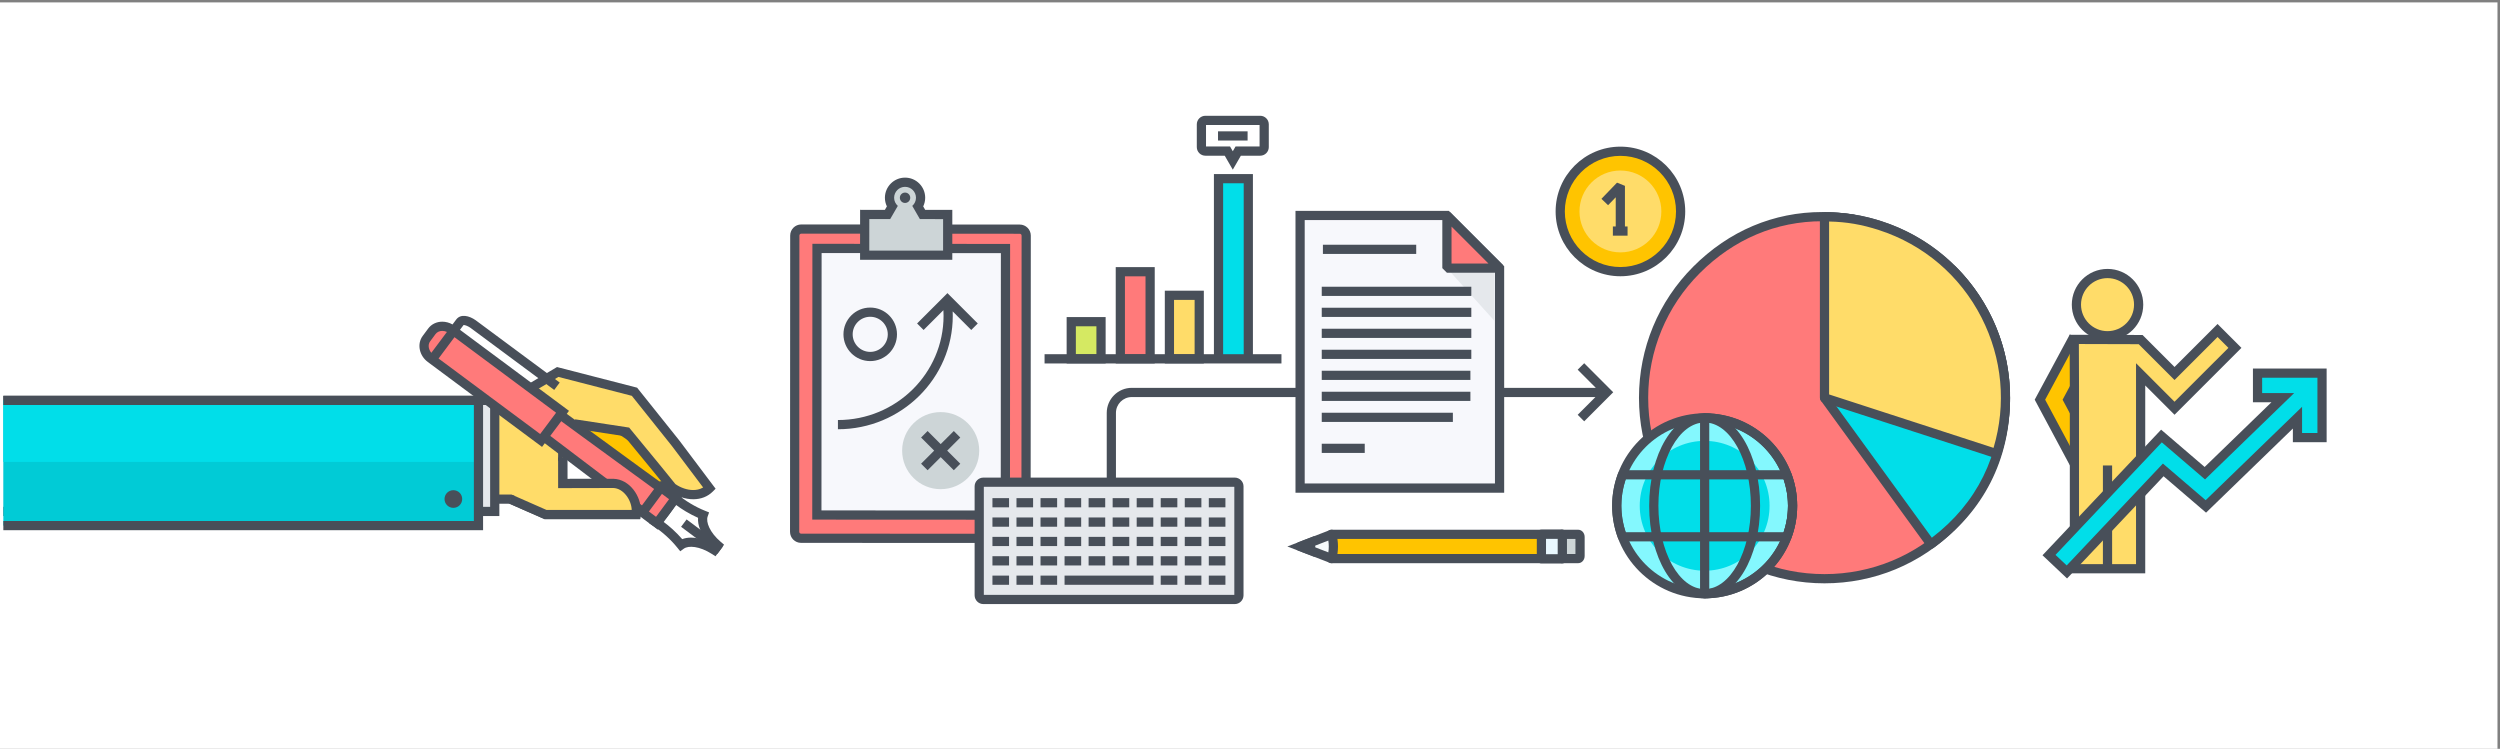 <svg xmlns="http://www.w3.org/2000/svg" viewBox="0 0 1696 508" width="1696" height="508">
	<rect x="0" y="0" width="1696" height="508" fill="#808080" stroke="none"/>
	<defs>
		<clipPath clipPathUnits="userSpaceOnUse" id="cp1">
			<path d="M0 0L1696 0L1696 508L0 508Z" />
		</clipPath>
	</defs>
	<style>
		tspan { white-space:pre }
		.shp0 { fill: #ffffff } 
		.shp1 { fill: #ff7a7a } 
		.shp2 { fill: #484f59 } 
		.shp3 { fill: #f7f8fc } 
		.shp4 { fill: #b7bec0 } 
		.shp5 { fill: #cdd5d7 } 
		.shp6 { fill: #d5e962 } 
		.shp7 { fill: #ffdc69 } 
		.shp8 { fill: #01dee9 } 
		.shp9 { fill: #e5e8ec } 
		.shp10 { fill: #ffc400 } 
		.shp11 { fill: #f6fafb } 
		.shp12 { fill: #e9f8ff } 
		.shp13 { fill: #01cbd6 } 
		.shp14 { fill: #84f8fe } 
	</style>
	<g id="Page 1" clip-path="url(#cp1)">
		<path id="Path 1" class="shp0" d="M0 1.64L0 508L1694.29 508L1694.29 1.64L0 1.64Z" />
		<path id="Path 2" class="shp1" d="M696.05 360.86C696.05 363.28 694.1 365.24 691.68 365.24L543.45 365.16C541.02 365.16 539.07 363.2 539.07 360.78L539.19 159.76C539.19 157.35 541.15 155.38 543.57 155.39L691.8 155.47C694.22 155.47 696.17 157.43 696.17 159.84L696.05 360.86Z" />
		<path id="Path 3" fill-rule="evenodd" class="shp2" d="M691.68 368.36L543.44 368.28C539.31 368.28 535.95 364.92 535.95 360.78L536.06 159.76C536.07 155.63 539.43 152.27 543.55 152.27L691.8 152.34C695.94 152.34 699.3 155.71 699.3 159.84L699.18 360.86C699.18 365 695.81 368.36 691.68 368.36ZM543.56 158.52C542.87 158.52 542.31 159.08 542.31 159.77L542.2 360.79C542.2 361.47 542.76 362.03 543.45 362.03L691.68 362.11C692.37 362.11 692.93 361.55 692.93 360.86L693.05 159.84C693.05 159.15 692.49 158.59 691.8 158.59L543.56 158.52Z" />
		<path id="Path 4" class="shp3" d="M682.03 349.45L554.15 349.38L554.25 168.53L682.13 168.6L682.03 349.45Z" />
		<path id="Path 5" fill-rule="evenodd" class="shp2" d="M685.16 352.58L551.03 352.51L551.13 165.4L685.26 165.48L685.16 352.58ZM557.28 346.26L678.91 346.32L679 171.72L557.38 171.66L557.28 346.26Z" />
		<path id="Path 6" fill-rule="evenodd" class="shp4" d="M631.06 160.27L614.28 160.26L597.49 160.25L605.89 145.71L609.38 139.68C607.86 138.32 606.88 136.36 606.88 134.16C606.88 130.06 610.2 126.75 614.29 126.75C618.39 126.75 621.71 130.07 621.7 134.16C621.7 136.37 620.72 138.33 619.19 139.68L622.68 145.72L631.06 160.27ZM617.81 134.16C617.82 132.21 616.24 130.64 614.29 130.64C612.35 130.64 610.77 132.21 610.77 134.16C610.77 136.11 612.34 137.69 614.28 137.69C616.24 137.69 617.81 136.11 617.81 134.16Z" />
		<path id="Path 7" fill-rule="evenodd" class="shp5" d="M586.6 173.12L586.62 145.48L602.11 145.49L605.26 140.03C604.09 138.31 603.45 136.26 603.45 134.16C603.45 128.35 608.18 123.63 613.99 123.63C616.81 123.63 619.45 124.72 621.44 126.71C623.43 128.7 624.53 131.35 624.52 134.17C624.52 136.27 623.88 138.32 622.7 140.04L625.85 145.5L642.92 145.51L642.91 173.14L586.6 173.12ZM613.99 133.76C613.77 133.76 613.59 133.94 613.59 134.16C613.59 134.38 613.76 134.56 613.98 134.56C614.2 134.56 614.39 134.38 614.39 134.16C614.39 133.94 614.21 133.76 613.99 133.76Z" />
		<path id="Path 8" fill-rule="evenodd" class="shp2" d="M623.65 124.5C626.23 127.09 627.65 130.52 627.65 134.16C627.65 136.21 627.18 138.21 626.31 140.03L627.66 142.38L639.8 142.39L646.05 142.39L646.05 148.64L646.04 170.02L646.04 176.27L639.79 176.27L589.72 176.24L583.47 176.24L583.47 169.99L583.49 148.6L583.49 142.35L589.74 142.36L600.31 142.36L601.66 140.02C600.79 138.2 600.32 136.2 600.32 134.15C600.33 126.63 606.46 120.5 613.99 120.5L613.99 120.5C617.64 120.5 621.07 121.92 623.65 124.5ZM606.57 134.16C606.57 136.36 607.55 138.32 609.08 139.68L605.59 145.71L603.91 148.61L589.74 148.61L589.72 169.99L639.79 170.02L639.8 148.64L624.05 148.63L622.37 145.72L618.89 139.68C620.42 138.33 621.4 136.37 621.4 134.16C621.4 130.07 618.09 126.75 613.99 126.75L613.99 126.75C609.9 126.75 606.58 130.06 606.57 134.16ZM610.46 134.16C610.46 132.21 612.04 130.64 613.99 130.64C615.93 130.64 617.51 132.22 617.51 134.16C617.51 136.11 615.93 137.69 613.98 137.69C612.04 137.69 610.46 136.11 610.46 134.16Z" />
		<path id="Path 9" class="shp5" d="M664.31 305.71C664.31 320.15 652.6 331.86 638.16 331.86C623.72 331.86 612.01 320.15 612.01 305.71C612.01 291.27 623.72 279.56 638.16 279.56C652.6 279.56 664.31 291.27 664.31 305.71Z" />
		<path id="Path 10" fill-rule="evenodd" class="shp2" d="M629.28 319.01L624.86 314.59L633.74 305.71L624.86 296.82L629.28 292.4L638.16 301.29L647.05 292.4L651.46 296.83L642.58 305.71L651.46 314.59L647.05 319.01L638.16 310.13L629.28 319.01ZM590.36 244.97C580.34 244.97 572.2 236.82 572.2 226.81C572.2 216.79 580.34 208.65 590.36 208.65C600.37 208.65 608.52 216.79 608.52 226.81C608.52 236.82 600.37 244.97 590.36 244.97ZM590.36 214.9C583.79 214.9 578.45 220.24 578.45 226.81C578.45 233.37 583.79 238.72 590.36 238.72C596.93 238.72 602.27 233.37 602.27 226.81C602.27 220.24 596.93 214.9 590.36 214.9ZM658.9 223.86L646.3 211.25C646.34 212.27 646.36 213.28 646.36 214.28C646.36 256.69 611.4 291.2 568.45 291.2L568.45 284.95C607.96 284.95 640.11 253.25 640.11 214.28C640.11 213 640.07 211.72 640 210.43L626.57 223.86L622.15 219.44L642.74 198.85L663.32 219.44L658.9 223.86Z" />
		<path id="Path 11" class="shp6" d="M746.94 243.44L726.74 243.44L726.74 218.22L746.94 218.22L746.94 243.44Z" />
		<path id="Path 12" fill-rule="evenodd" class="shp2" d="M750.06 246.56L723.61 246.56L723.61 215.1L750.06 215.1L750.06 246.56ZM729.86 240.31L743.81 240.31L743.81 221.35L729.86 221.35L729.86 240.31Z" />
		<path id="Path 13" class="shp1" d="M780.25 243.44L760.04 243.44L760.04 184.33L780.25 184.33L780.25 243.44Z" />
		<path id="Path 14" fill-rule="evenodd" class="shp2" d="M783.37 246.56L756.91 246.56L756.91 181.21L783.37 181.21L783.37 246.56ZM763.16 240.31L777.12 240.31L777.12 187.46L763.16 187.46L763.16 240.31Z" />
		<path id="Path 15" class="shp7" d="M813.55 243.44L793.34 243.44L793.34 200.33L813.55 200.33L813.55 243.44Z" />
		<path id="Path 16" fill-rule="evenodd" class="shp2" d="M816.68 246.56L790.21 246.56L790.21 197.2L816.68 197.2L816.68 246.56ZM796.46 240.31L810.43 240.31L810.43 203.45L796.46 203.45L796.46 240.31Z" />
		<path id="Path 17" class="shp8" d="M846.85 243.44L826.65 243.44L826.65 121.22L846.85 121.22L846.85 243.44Z" />
		<path id="Path 18" fill-rule="evenodd" class="shp2" d="M823.52 118.09L849.98 118.09L849.98 240.31L869.34 240.31L869.34 246.56L708.63 246.56L708.63 240.31L823.52 240.31L823.52 118.09ZM843.73 124.34L829.77 124.34L829.77 240.31L843.73 240.31L843.73 124.34ZM836.33 115.1L830.85 105.63L817.73 105.63C814.52 105.63 811.91 103.02 811.91 99.81L811.91 84.36C811.91 81.15 814.52 78.54 817.73 78.54L854.93 78.54C858.14 78.54 860.75 81.15 860.75 84.36L860.75 99.81C860.75 103.02 858.14 105.63 854.93 105.63L841.8 105.63L836.33 115.1ZM818.16 99.38L834.47 99.38L836.33 102.61L838.19 99.38L854.5 99.38L854.5 84.79L818.16 84.79L818.16 99.38ZM846.37 95.35L826.3 95.35L826.3 89.1L846.37 89.1L846.37 95.35Z" />
		<path id="Path 19" class="shp1" d="M1237.77 269.86L1324.54 183.07C1372.48 231 1372.5 308.71 1324.56 356.65C1276.62 404.58 1198.89 404.6 1150.96 356.66C1103.01 308.73 1103.02 230.98 1150.96 183.05C1179.72 154.3 1216.78 142.25 1256.96 148.62L1237.77 269.86Z" />
		<path id="Path 20" fill-rule="evenodd" class="shp2" d="M1237.74 395.73C1204.12 395.73 1172.52 382.64 1148.75 358.87C1124.97 335.1 1111.88 303.49 1111.88 269.86C1111.88 236.23 1124.97 204.62 1148.75 180.84C1172.96 156.63 1203.23 143.84 1236.27 143.84C1243.21 143.84 1250.34 144.41 1257.45 145.53C1259.15 145.8 1260.32 147.4 1260.05 149.11L1242.36 260.85L1322.33 180.86C1323.55 179.64 1325.53 179.64 1326.75 180.86C1350.53 204.63 1363.63 236.24 1363.63 269.86C1363.64 303.48 1350.54 335.09 1326.77 358.86C1302.99 382.64 1271.37 395.73 1237.74 395.73ZM1236.27 150.09C1204.92 150.09 1176.19 162.25 1153.17 185.26C1130.58 207.86 1118.13 237.9 1118.13 269.86C1118.13 301.82 1130.57 331.86 1153.17 354.45C1175.76 377.04 1205.79 389.48 1237.74 389.48C1269.7 389.48 1299.75 377.04 1322.35 354.44C1344.94 331.85 1357.39 301.81 1357.38 269.86C1357.38 238.95 1345.73 209.84 1324.51 187.52L1239.98 272.07C1239.02 273.03 1237.56 273.26 1236.35 272.65C1235.15 272.03 1234.47 270.71 1234.69 269.38L1253.38 151.25C1247.62 150.48 1241.88 150.09 1236.27 150.09Z" />
		<path id="Path 21" class="shp8" d="M1237.75 147.12C1305.55 147.12 1360.51 202.08 1360.51 269.88C1360.51 310.54 1342.81 345.27 1309.89 369.19L1237.75 269.88L1237.75 147.12Z" />
		<path id="Path 22" class="shp2" d="M1309.89 372.31L1309.4 372.27C1308.58 372.14 1307.85 371.69 1307.36 371.02L1235.22 271.72L1240.28 268.05L1310.56 364.79C1341.21 341.45 1357.38 308.7 1357.38 269.88C1357.38 203.92 1303.71 150.25 1237.75 150.25L1237.75 144C1307.16 144 1363.63 200.47 1363.63 269.88C1363.63 311.83 1345.68 347.04 1311.73 371.71C1311.19 372.1 1310.55 372.31 1309.89 372.31Z" />
		<path id="Path 23" class="shp7" d="M1237.74 269.85L1354.46 307.78C1375.42 243.31 1340.14 174.06 1275.67 153.12C1262.78 148.93 1251.3 147.12 1237.74 147.12L1237.74 269.85Z" />
		<path id="Path 24" fill-rule="evenodd" class="shp2" d="M1354.46 310.91C1354.14 310.91 1353.82 310.86 1353.5 310.75L1236.77 272.82C1235.48 272.4 1234.61 271.2 1234.61 269.85L1234.61 147.12C1234.61 145.4 1236.01 144 1237.74 144C1251.73 144 1263.36 145.84 1276.63 150.14C1308.61 160.53 1334.62 182.75 1349.88 212.71C1365.15 242.66 1367.83 276.77 1357.44 308.75C1357.01 310.07 1355.78 310.91 1354.46 310.91ZM1240.86 267.58L1352.42 303.83C1361.19 274.31 1358.35 243.09 1344.31 215.54C1329.81 187.07 1305.09 165.96 1274.7 156.09C1263.1 152.32 1252.8 150.54 1240.86 150.28L1240.86 267.58ZM1074.72 285.83L1070.3 281.41L1082.34 269.36L767.82 269.36C761.89 269.36 757.06 274.18 757.06 280.11L757.06 386.69L750.81 386.69L750.81 280.11C750.81 270.74 758.44 263.11 767.82 263.11L1082.58 263.11L1070.3 250.81L1074.72 246.4L1094.41 266.11L1074.72 285.83Z" />
		<path id="Path 25" class="shp9" d="M840.49 403.84C840.49 405.41 839.21 406.69 837.64 406.69L667.14 406.69C665.58 406.69 664.3 405.41 664.3 403.84L664.3 329.96C664.3 328.39 665.58 327.12 667.14 327.12L837.64 327.12C839.21 327.12 840.49 328.39 840.49 329.96L840.49 403.84Z" />
		<path id="Path 26" fill-rule="evenodd" class="shp2" d="M837.64 409.81L667.14 409.81C663.85 409.81 661.18 407.13 661.18 403.84L661.18 329.96C661.18 326.67 663.85 324 667.14 324L837.64 324C840.93 324 843.61 326.67 843.61 329.96L843.61 403.84C843.61 407.13 840.93 409.81 837.64 409.81ZM667.43 403.56L837.36 403.56L837.36 330.25L667.43 330.25L667.43 403.56ZM684.54 344.19L673.27 344.19L673.27 337.94L684.54 337.94L684.54 344.19ZM700.85 344.19L689.58 344.19L689.58 337.94L700.85 337.94L700.85 344.19ZM717.16 344.19L705.89 344.19L705.89 337.94L717.16 337.94L717.16 344.19ZM733.47 344.19L722.2 344.19L722.2 337.94L733.47 337.94L733.47 344.19ZM749.78 344.19L738.51 344.19L738.51 337.94L749.78 337.94L749.78 344.19ZM766.09 344.19L754.82 344.19L754.82 337.94L766.09 337.94L766.09 344.19ZM782.4 344.19L771.13 344.19L771.13 337.94L782.4 337.94L782.4 344.19ZM798.71 344.19L787.43 344.19L787.43 337.94L798.71 337.94L798.71 344.19ZM815.02 344.19L803.75 344.19L803.75 337.94L815.02 337.94L815.02 344.19ZM831.33 344.19L820.05 344.19L820.05 337.94L831.33 337.94L831.33 344.19ZM684.54 357.32L673.27 357.32L673.27 351.07L684.54 351.07L684.54 357.32ZM700.85 357.32L689.58 357.32L689.58 351.07L700.85 351.07L700.85 357.32ZM717.16 357.32L705.89 357.32L705.89 351.07L717.16 351.07L717.16 357.32ZM733.47 357.32L722.2 357.32L722.2 351.07L733.47 351.07L733.47 357.32ZM749.78 357.32L738.51 357.32L738.51 351.07L749.78 351.07L749.78 357.32ZM766.09 357.32L754.82 357.32L754.82 351.07L766.09 351.07L766.09 357.32ZM782.4 357.32L771.13 357.32L771.13 351.07L782.4 351.07L782.4 357.32ZM798.71 357.32L787.43 357.32L787.43 351.07L798.71 351.07L798.71 357.32ZM815.02 357.32L803.75 357.32L803.75 351.07L815.02 351.07L815.02 357.32ZM831.33 357.32L820.05 357.32L820.05 351.07L831.33 351.07L831.33 357.32ZM684.54 370.45L673.27 370.45L673.27 364.2L684.54 364.2L684.54 370.45ZM700.85 370.45L689.58 370.45L689.58 364.2L700.85 364.2L700.85 370.45ZM717.16 370.45L705.89 370.45L705.89 364.2L717.16 364.2L717.16 370.45ZM733.47 370.45L722.2 370.45L722.2 364.2L733.47 364.2L733.47 370.45ZM749.78 370.45L738.51 370.45L738.51 364.2L749.78 364.2L749.78 370.45ZM766.09 370.45L754.82 370.45L754.82 364.2L766.09 364.2L766.09 370.45ZM782.4 370.45L771.13 370.45L771.13 364.2L782.4 364.2L782.4 370.45ZM798.71 370.45L787.43 370.45L787.43 364.2L798.71 364.2L798.71 370.45ZM815.02 370.45L803.75 370.45L803.75 364.2L815.02 364.2L815.02 370.45ZM831.33 370.45L820.05 370.45L820.05 364.2L831.33 364.2L831.33 370.45ZM684.54 383.59L673.27 383.59L673.27 377.34L684.54 377.34L684.54 383.59ZM700.85 383.59L689.58 383.59L689.58 377.34L700.85 377.34L700.85 383.59ZM717.16 383.59L705.89 383.59L705.89 377.34L717.16 377.34L717.16 383.59ZM733.47 383.59L722.2 383.59L722.2 377.34L733.47 377.34L733.47 383.59ZM749.78 383.59L738.51 383.59L738.51 377.34L749.78 377.34L749.78 383.59ZM766.09 383.59L754.82 383.59L754.82 377.34L766.09 377.34L766.09 383.59ZM782.4 383.59L771.13 383.59L771.13 377.34L782.4 377.34L782.4 383.59ZM798.71 383.59L787.43 383.59L787.43 377.34L798.71 377.34L798.71 383.59ZM815.02 383.59L803.75 383.59L803.75 377.34L815.02 377.34L815.02 383.59ZM831.33 383.59L820.05 383.59L820.05 377.34L831.33 377.34L831.33 383.59ZM684.54 396.73L673.27 396.73L673.27 390.48L684.54 390.48L684.54 396.73ZM700.85 396.73L689.58 396.73L689.58 390.48L700.85 390.48L700.85 396.73ZM717.16 396.73L705.89 396.73L705.89 390.48L717.16 390.48L717.16 396.73ZM782.55 396.73L722.2 396.73L722.2 390.48L782.55 390.48L782.55 396.73ZM798.71 396.73L787.43 396.73L787.43 390.48L798.71 390.48L798.71 396.73ZM815.02 396.73L803.75 396.73L803.75 390.48L815.02 390.48L815.02 396.73ZM831.33 396.73L820.05 396.73L820.05 390.48L831.33 390.48L831.33 396.73Z" />
		<path id="Path 27" class="shp5" d="M1070.59 362.49L1059.52 362.49L1059.52 378.95L1070.59 378.95C1071.32 378.95 1071.9 378.14 1071.9 377.14L1071.9 364.31C1071.9 363.3 1071.32 362.49 1070.59 362.49Z" />
		<path id="Path 28" fill-rule="evenodd" class="shp2" d="M1070.59 382.07L1059.52 382.07C1057.8 382.07 1056.4 380.68 1056.4 378.95L1056.4 362.49C1056.4 360.77 1057.8 359.37 1059.52 359.37L1070.59 359.37C1073.08 359.37 1075.03 361.54 1075.03 364.31L1075.03 377.14C1075.03 379.91 1073.08 382.07 1070.59 382.07ZM1062.65 375.82L1068.78 375.82L1068.78 365.62L1062.65 365.62L1062.65 375.82Z" />
		<path id="Path 29" class="shp10" d="M903.18 378.95L1059.52 378.95L1059.52 362.49L903.18 362.49L903.18 378.95Z" />
		<path id="Path 30" fill-rule="evenodd" class="shp2" d="M1059.52 382.07L903.18 382.07C901.45 382.07 900.05 380.68 900.05 378.95L900.05 362.49C900.05 360.77 901.45 359.37 903.18 359.37L1059.52 359.37C1061.25 359.37 1062.65 360.77 1062.65 362.49L1062.65 378.95C1062.65 380.68 1061.25 382.07 1059.52 382.07ZM906.3 375.82L1056.4 375.82L1056.4 365.62L906.3 365.62L906.3 375.82Z" />
		<path id="Path 31" class="shp11" d="M904.57 370.73C904.57 367.79 904.14 365.01 903.39 362.51L882.05 370.73L903.39 378.94C904.14 376.42 904.57 373.65 904.57 370.73Z" />
		<path id="Path 32" fill-rule="evenodd" class="shp2" d="M903.39 382.06C903.01 382.06 902.63 381.99 902.26 381.85L880.92 373.64C879.72 373.18 878.92 372.02 878.92 370.73C878.92 369.43 879.72 368.27 880.92 367.81L902.26 359.59C903.08 359.28 903.98 359.32 904.76 359.7C905.54 360.08 906.13 360.77 906.38 361.61C907.25 364.51 907.69 367.57 907.69 370.73C907.69 373.86 907.25 376.93 906.38 379.84C906.13 380.67 905.54 381.36 904.76 381.74C904.33 381.96 903.86 382.06 903.39 382.06ZM890.74 370.73L901.14 374.72C901.34 373.42 901.44 372.08 901.44 370.73C901.44 369.36 901.34 368.02 901.14 366.72L890.74 370.73Z" />
		<path id="Path 33" class="shp12" d="M1045.69 362.43L1045.69 379.11L1059.86 379.11L1059.86 362.43L1045.69 362.43Z" />
		<path id="Path 34" fill-rule="evenodd" class="shp2" d="M1059.86 382.23L1045.69 382.23C1043.97 382.23 1042.57 380.83 1042.57 379.11L1042.57 362.43C1042.57 360.7 1043.97 359.3 1045.69 359.3L1059.86 359.3C1061.59 359.3 1062.99 360.7 1062.99 362.43L1062.99 379.11C1062.99 380.83 1061.59 382.23 1059.86 382.23ZM1048.82 375.98L1056.74 375.98L1056.74 365.55L1048.82 365.55L1048.82 375.98Z" />
		<path id="Path 35" class="shp10" d="M889.02 373.39C889.09 372.57 889.15 371.73 889.15 370.87C889.15 369.9 889.09 368.96 888.99 368.04L882.05 370.73L889.02 373.39Z" />
		<path id="Path 36" class="shp2" d="M891.83 377.81L873.35 370.74L891.68 363.64L892.1 367.71C892.21 368.84 892.27 369.87 892.27 370.87C892.27 371.81 892.21 372.72 892.14 373.62L891.83 377.81Z" />
		<path id="Path 37" class="shp3" d="M1017.31 331.13L1017.31 231.73L1017.31 181.9L981.59 146.19L881.99 146.19L881.99 183.08L881.99 231.73L881.99 331.13L1017.31 331.13Z" />
		<path id="Path 38" fill-rule="evenodd" class="shp2" d="M1020.43 334.25L878.86 334.25L878.86 143.06L982.89 143.06L1020.43 180.61L1020.43 334.25ZM885.11 328L1014.18 328L1014.18 183.2L980.3 149.31L885.11 149.31L885.11 328Z" />
		<path id="Path 39" class="shp9" d="M1013.76 181.9L981.59 181.9L1013.76 217.61L1013.76 181.9Z" />
		<path id="Path 40" class="shp1" d="M981.59 181.9L1017.31 181.9L981.59 146.19L981.59 181.9Z" />
		<path id="Path 41" fill-rule="evenodd" class="shp2" d="M1017.31 185.03L981.59 185.03L978.47 181.9L978.47 146.19L983.8 143.98L1019.51 179.69L1017.31 185.03ZM984.72 178.78L1009.76 178.78L984.72 153.73L984.72 178.78ZM960.76 172.27L897.46 172.27L897.46 166.02L960.76 166.02L960.76 172.27ZM998.14 200.77L896.67 200.77L896.67 194.52L998.14 194.52L998.14 200.77ZM998.14 215.01L896.67 215.01L896.67 208.77L998.14 208.77L998.14 215.01ZM998.14 229.26L896.67 229.26L896.67 223.01L998.14 223.01L998.14 229.26ZM998.14 243.51L896.67 243.51L896.67 237.26L998.14 237.26L998.14 243.51ZM997.52 257.76L896.67 257.76L896.67 251.51L997.52 251.51L997.52 257.76ZM997.52 272.01L896.67 272.01L896.67 265.76L997.52 265.76L997.52 272.01ZM985.63 286.25L896.67 286.25L896.67 280L985.63 280L985.63 286.25ZM925.84 307.28L896.67 307.28L896.67 301.03L925.84 301.03L925.84 307.28Z" />
		<path id="Path 42" class="shp10" d="M452.61 327.33L443.68 306.95L392.26 272.02L381.61 289.98L423.02 315.97L428.69 327.96C433.42 334.13 442.26 335.31 448.44 330.57L452.17 327.72L452.61 327.33Z" />
		<path id="Path 43" fill-rule="evenodd" class="shp2" d="M439.88 336.6C434.48 336.6 429.5 334.14 426.21 329.86L425.87 329.29L420.59 318.13L377.37 291.01L391.26 267.57L446.18 304.87L456.38 328.15L454.7 329.66C454.43 329.91 454.24 330.07 454.03 330.23L450.34 333.05C447.31 335.37 443.69 336.6 439.88 336.6ZM431.37 326.3C433.46 328.88 436.54 330.35 439.88 330.35C442.31 330.35 444.61 329.57 446.54 328.09L448.78 326.38L441.18 309.03L393.25 276.48L385.86 288.96L425.45 313.81L431.37 326.3Z" />
		<path id="Path 44" class="shp7" d="M430.42 265.76L458.41 300.78L481.34 331.26C474.75 337.84 463.71 336.24 456.01 330.69L446.17 318.53L425.17 292.98L391.56 287.84L381.83 299.57L381.74 310.45L381.75 328.02L416.15 327.94C424.97 328.19 431.91 338 431.66 346.83C431.66 346.83 431.47 348.83 431.45 349.05L370.06 349.05L346.33 338.61L314.96 338.61L314.96 289.94L378.35 252.35L430.42 265.76Z" />
		<path id="Path 45" fill-rule="evenodd" class="shp2" d="M434.3 352.18L369.4 352.18L345.67 341.73L311.84 341.73L311.84 288.16L377.88 249L432.21 263L460.85 298.83L485.47 331.55L483.55 333.47C480.13 336.88 475.55 338.69 470.29 338.69C464.87 338.69 459 336.7 454.18 333.23L453.84 332.98L443.74 320.5L423.51 295.89L392.84 291.19L384.94 300.71L384.86 310.48L384.87 324.89L416.15 324.81C427.21 325.13 435.07 336.74 434.78 346.92L434.3 352.18ZM370.72 345.93L428.55 345.93C428.4 339.31 423 331.26 416.06 331.06L378.63 331.15L378.61 310.45L378.71 298.43L390.29 284.48L426.82 290.07L448.59 316.55L458.17 328.39C461.87 330.96 466.27 332.44 470.29 332.44C472.18 332.44 474.69 332.1 477.01 330.7L455.91 302.66L428.63 268.53L378.83 255.7L318.09 291.73L318.09 335.48L346.99 335.48L370.72 345.93Z" />
		<path id="Path 46" class="shp9" d="M2.26 271.62L335.63 271.62L335.63 346.97L2.26 346.97L2.26 271.62Z" />
		<path id="Path 47" class="shp2" d="M338.76 350.09L2.26 350.09L2.26 343.84L332.51 343.84L332.51 274.75L2.26 274.75L2.26 268.5L338.76 268.5L338.76 350.09Z" />
		<path id="Path 48" class="shp13" d="M2.26 271.62L324.6 271.62L324.6 356.56L2.26 356.56L2.26 271.62Z" />
		<path id="Path 49" class="shp8" d="M2.26 271.62L324.6 271.62L324.6 313.37L2.26 313.37L2.26 271.62Z" />
		<path id="Path 50" class="shp9" d="M307.56 341.41C305.98 341.41 304.69 340.12 304.69 338.54C304.69 336.95 305.98 335.66 307.56 335.66C309.15 335.66 310.44 336.95 310.44 338.54C310.44 340.12 309.15 341.41 307.56 341.41Z" />
		<path id="Path 51" class="shp2" d="M307.56 332.54C304.25 332.54 301.56 335.22 301.56 338.54C301.56 341.84 304.25 344.53 307.56 344.53C310.88 344.53 313.56 341.84 313.56 338.54C313.56 335.22 310.88 332.54 307.56 332.54ZM327.72 359.69L2.26 359.69L2.26 353.44L321.47 353.44L321.47 274.75L2.26 274.75L2.26 268.5L327.72 268.5L327.72 359.69Z" />
		<path id="Path 52" class="shp0" d="M485.32 372.02L485.43 372.1L484.63 373.18C475.98 367.62 466.78 366.25 462.04 369.71C459.82 366.92 457.16 364.08 454.13 361.33C451.12 358.6 448.06 356.24 445.11 354.3C447.4 352.07 449.72 349.43 451.92 346.45C454.13 343.47 455.99 340.49 457.46 337.65C460.18 339.92 463.32 342.17 466.8 344.25C470.31 346.35 473.81 348.08 477.11 349.4C475.17 354.95 479.15 363.34 486.98 370.02L486.18 371.09L486.07 371.01L485.32 372.02Z" />
		<path id="Path 53" fill-rule="evenodd" class="shp2" d="M485.39 377.38L482.94 375.81C474.57 370.44 467.02 369.94 463.89 372.23L461.47 373.99L459.6 371.66C457.37 368.88 454.83 366.18 452.03 363.64C449.22 361.1 446.31 358.83 443.39 356.91L440.14 354.78L442.93 352.06C445.2 349.85 447.38 347.34 449.41 344.59C451.47 341.81 453.24 339 454.69 336.21L456.48 332.76L459.46 335.26C462.16 337.51 465.17 339.64 468.41 341.57C471.7 343.54 475.02 345.2 478.28 346.5L481.05 347.62L480.06 350.44C478.78 354.1 481.44 361.19 489 367.64L491.22 369.53L489.79 371.46L489.8 371.47L486.89 375.39L486.88 375.38L485.39 377.38ZM468.81 364.71C472.17 364.71 475.91 365.52 479.73 367.09C475.42 361.81 473.17 356.11 473.56 351.29C470.78 350.05 467.98 348.6 465.2 346.94C462.81 345.51 460.54 343.98 458.4 342.38C457.21 344.37 455.89 346.35 454.43 348.31C452.99 350.26 451.47 352.11 449.9 353.83C452.04 355.41 454.16 357.14 456.23 359.01C458.6 361.16 460.81 363.42 462.82 365.75C464.6 365.06 466.62 364.71 468.81 364.71Z" />
		<path id="Path 54" class="shp1" d="M333.12 269.15C317.34 257.42 327.91 243.2 343.7 254.92C370.5 274.25 430.56 318.45 457.36 337.79C453.31 343.25 449.26 348.71 445.21 354.17C418.63 333.89 359.19 289.04 333.12 269.15Z" />
		<path id="Path 55" fill-rule="evenodd" class="shp2" d="M445.83 358.58L443.31 356.66C429.79 346.34 407.49 329.45 385.93 313.12C364.87 297.18 344.03 281.4 331.23 271.63C322.74 265.33 321.25 258.38 322.7 253.99C324.05 249.93 327.86 247.41 332.67 247.41C336.7 247.41 341.15 249.14 345.56 252.41C358.94 262.06 381.04 278.23 402.42 293.86C423.75 309.46 445.81 325.6 459.19 335.25L461.76 337.1L445.83 358.58ZM332.67 253.66C330.59 253.66 329.12 254.5 328.64 255.96C327.85 258.34 329.51 262.57 334.99 266.64C347.81 276.42 368.65 292.2 389.7 308.14C409.98 323.5 430.91 339.34 444.59 349.77L452.97 338.47C439.42 328.67 418.76 313.56 398.73 298.91C377.36 283.28 355.27 267.12 341.87 257.45C338.56 255 335.31 253.66 332.67 253.66Z" />
		<path id="Path 56" class="shp1" d="M435.85 347.65L448.41 330.69L458.26 338.01L445.69 354.98L435.85 347.65Z" />
		<path id="Path 57" fill-rule="evenodd" class="shp2" d="M446.34 359.35L431.48 348.3L447.76 326.32L462.63 337.37L446.34 359.35ZM440.21 347.01L445.05 350.6L453.89 338.66L449.06 335.07L440.21 347.01Z" />
		<path id="Path 58" class="shp1" d="M367.08 298.81L292.12 243.08C287.58 239.72 286.31 233.73 289.28 229.73L292.99 224.74C295.97 220.73 302.05 220.21 306.59 223.58L381.63 279.35L367.08 298.81Z" />
		<path id="Path 59" fill-rule="evenodd" class="shp2" d="M367.72 303.18L290.25 245.59C287.45 243.51 285.52 240.56 284.83 237.3C284.1 233.88 284.79 230.53 286.78 227.86L290.48 222.88C292.67 219.92 296.16 218.23 300.05 218.23C302.44 218.23 304.85 218.89 306.99 220.11L309.5 216.76C312.49 212.74 318.31 214.12 322.75 217.29L379.7 259.52L375.98 264.54L319.08 222.34C317.34 221.12 315.06 220.31 314.44 220.54L312.05 223.74L386.01 278.71L367.72 303.18ZM300.05 224.48C298.16 224.48 296.5 225.26 295.49 226.6L291.79 231.59C290.9 232.8 290.59 234.36 290.94 236C291.2 237.21 291.78 238.35 292.63 239.33L303.2 225.19C302.19 224.73 301.11 224.48 300.05 224.48ZM366.45 294.44L377.25 279.99L308.31 228.75L297.52 243.21L366.45 294.44ZM486.65 375.79L462.04 357.38L465.79 352.38L490.4 370.78L486.65 375.79Z" />
		<path id="Path 60" class="shp7" d="M381.74 310.45L381.75 328.02L416.15 327.94C424.97 328.19 431.91 338 431.66 346.83C431.66 346.83 431.47 348.83 431.45 349.05L370.06 349.05L346.33 338.61L381.74 310.45Z" />
		<path id="Path 61" class="shp2" d="M434.3 352.18L369.4 352.18L345.07 341.47L347.59 335.75L370.72 345.93L428.55 345.93C428.4 339.31 423 331.26 416.06 331.06L378.63 331.15L378.61 310.45L384.86 310.45L384.87 324.89L416.15 324.81C427.21 325.13 435.07 336.74 434.78 346.92L434.3 352.18Z" />
		<path id="Path 62" class="shp10" d="M1140.14 143.44C1140.14 165.99 1121.86 184.28 1099.29 184.28C1076.74 184.28 1058.45 165.99 1058.45 143.44C1058.45 120.9 1076.74 102.61 1099.29 102.61C1121.86 102.61 1140.14 120.9 1140.14 143.44Z" />
		<path id="Path 63" fill-rule="evenodd" class="shp2" d="M1099.29 187.41C1075.05 187.41 1055.33 167.69 1055.33 143.44C1055.33 119.2 1075.05 99.48 1099.29 99.48C1123.54 99.48 1143.26 119.2 1143.26 143.44C1143.26 167.69 1123.54 187.41 1099.29 187.41ZM1099.29 105.73C1078.5 105.73 1061.58 122.65 1061.58 143.44C1061.58 164.24 1078.5 181.16 1099.29 181.16C1120.09 181.16 1137.01 164.24 1137.01 143.44C1137.01 122.65 1120.09 105.73 1099.29 105.73Z" />
		<path id="Path 64" class="shp7" d="M1127.06 143.44C1127.06 158.78 1114.64 171.21 1099.29 171.21C1083.95 171.21 1071.52 158.78 1071.52 143.44C1071.52 128.11 1083.95 115.68 1099.29 115.68C1114.64 115.68 1127.06 128.11 1127.06 143.44Z" />
		<path id="Path 65" class="shp2" d="M1102.36 156.85L1096.11 156.85L1096.11 133.83L1090.92 139.22L1086.41 134.89L1096.99 123.91L1102.36 126.08L1102.36 156.85ZM1104.14 159.87L1094.17 159.87L1094.17 153.62L1104.14 153.62L1104.14 159.87Z" />
		<path id="Path 66" class="shp10" d="M1406.83 313.99L1421.52 306.12L1402.8 271.18L1420.13 239L1405.45 231.1L1383.89 271.15L1406.83 313.99Z" />
		<path id="Path 67" fill-rule="evenodd" class="shp2" d="M1405.55 318.22L1380.34 271.15L1404.18 226.87L1424.36 237.73L1406.35 271.18L1425.75 307.4L1405.55 318.22ZM1387.43 271.16L1408.11 309.76L1417.29 304.84L1399.26 271.17L1415.89 240.27L1406.72 235.34L1387.43 271.16Z" />
		<path id="Path 68" class="shp7" d="M1408.64 206.66C1408.64 218.32 1418.09 227.77 1429.74 227.77C1441.4 227.77 1450.85 218.32 1450.85 206.66C1450.85 195 1441.4 185.55 1429.74 185.55C1418.09 185.55 1408.64 195 1408.64 206.66Z" />
		<path id="Path 69" fill-rule="evenodd" class="shp2" d="M1429.74 230.9C1416.38 230.9 1405.51 220.02 1405.51 206.66C1405.51 193.3 1416.38 182.43 1429.74 182.43C1443.1 182.43 1453.98 193.3 1453.98 206.66C1453.98 220.02 1443.1 230.9 1429.74 230.9ZM1429.74 188.68C1419.82 188.68 1411.76 196.74 1411.76 206.66C1411.76 216.58 1419.82 224.65 1429.74 224.65C1439.66 224.65 1447.73 216.58 1447.73 206.66C1447.73 196.74 1439.66 188.68 1429.74 188.68Z" />
		<path id="Path 70" class="shp7" d="M1516.17 235.99L1504.38 224.21L1475.2 253.38L1452.2 230.38L1407.18 230.24L1407.29 262.37L1407.29 385.82L1452.2 385.82L1452.2 258.85L1452.2 253.95L1475.2 276.96L1516.17 235.99Z" />
		<path id="Path 71" fill-rule="evenodd" class="shp2" d="M1455.33 388.94L1404.16 388.94L1404.16 262.37L1404.04 227.11L1453.5 227.26L1475.2 248.96L1504.38 219.79L1520.59 235.99L1475.2 281.38L1455.33 261.5L1455.33 388.94ZM1410.41 382.69L1426.61 382.69L1426.61 315.75L1432.86 315.75L1432.86 382.69L1449.08 382.69L1449.08 246.41L1475.2 272.54L1511.75 235.99L1504.38 228.63L1475.2 257.8L1450.9 233.5L1410.31 233.38L1410.41 262.36L1410.41 382.69Z" />
		<path id="Path 72" class="shp8" d="M1531.52 253.12L1531.52 269.79L1548.64 269.79L1495.76 321.02L1466.33 295.79L1390.05 376.56L1402.16 388.01L1467.54 318.78L1496.45 343.56L1558.6 283.34L1558.6 296.87L1575.27 296.87L1575.27 253.12L1531.52 253.12Z" />
		<path id="Path 73" fill-rule="evenodd" class="shp2" d="M1402.29 392.43L1385.63 376.69L1466.1 291.48L1495.63 316.79L1540.93 272.91L1528.39 272.91L1528.39 250L1578.39 250L1578.39 299.99L1555.48 299.99L1555.48 290.72L1496.58 347.79L1467.77 323.09L1402.29 392.43ZM1394.46 376.44L1402.04 383.59L1467.32 314.47L1496.32 339.33L1561.73 275.96L1561.73 293.74L1572.14 293.74L1572.14 256.25L1534.64 256.25L1534.64 266.66L1556.36 266.66L1495.89 325.24L1466.56 300.1L1394.46 376.44Z" />
		<path id="Path 74" class="shp14" d="M1214.53 343.13C1214.53 375.21 1188.53 401.22 1156.44 401.22C1124.36 401.22 1098.35 375.21 1098.35 343.13C1098.35 311.05 1124.36 285.04 1156.44 285.04C1188.53 285.04 1214.53 311.05 1214.53 343.13Z" />
		<path id="Path 75" class="shp8" d="M1200.48 343.13C1200.48 367.46 1180.76 387.17 1156.44 387.17C1132.12 387.17 1112.4 367.46 1112.4 343.13C1112.4 318.81 1132.12 299.09 1156.44 299.09C1180.76 299.09 1200.48 318.81 1200.48 343.13Z" />
		<path id="Path 76" fill-rule="evenodd" class="shp2" d="M1156.44 405.91C1121.83 405.91 1093.67 377.74 1093.67 343.13C1093.67 308.52 1121.83 280.36 1156.44 280.36C1191.05 280.36 1219.21 308.52 1219.21 343.13C1219.21 377.74 1191.05 405.91 1156.44 405.91ZM1156.44 286.61C1125.27 286.61 1099.92 311.96 1099.92 343.13C1099.92 374.3 1125.27 399.66 1156.44 399.66C1187.61 399.66 1212.96 374.3 1212.96 343.13C1212.96 311.96 1187.61 286.61 1156.44 286.61Z" />
		<path id="Path 77" fill-rule="evenodd" class="shp2" d="M1156.44 405.91C1135.34 405.91 1118.81 378.33 1118.81 343.13C1118.81 307.93 1135.34 280.36 1156.44 280.36C1177.53 280.36 1194.05 307.93 1194.05 343.13C1194.05 378.33 1177.53 405.91 1156.44 405.91ZM1156.44 286.61C1139.14 286.61 1125.06 311.96 1125.06 343.13C1125.06 374.3 1139.14 399.66 1156.44 399.66C1173.74 399.66 1187.8 374.3 1187.8 343.13C1187.8 311.96 1173.74 286.61 1156.44 286.61Z" />
		<path id="Path 78" fill-rule="evenodd" class="shp2" d="M1156.44 405.91C1154.71 405.91 1153.31 404.51 1153.31 402.78L1153.31 283.49C1153.31 281.76 1154.71 280.36 1156.44 280.36C1191.05 280.36 1219.21 308.52 1219.21 343.13C1219.21 377.74 1191.05 405.91 1156.44 405.91ZM1159.56 286.7L1159.56 399.57C1189.28 397.94 1212.96 373.25 1212.96 343.13C1212.96 313.01 1189.28 288.32 1159.56 286.7Z" />
		<path id="Path 79" fill-rule="evenodd" class="shp2" d="M1212.2 367.28L1100.67 367.28C1099.37 367.28 1098.2 366.47 1097.74 365.26C1095.04 358.07 1093.67 350.63 1093.67 343.13C1093.67 335.63 1095.04 328.19 1097.75 321C1098.21 319.79 1099.37 318.98 1100.67 318.98L1212.2 318.98C1213.5 318.98 1214.66 319.78 1215.13 321C1217.84 328.18 1219.21 335.62 1219.21 343.13C1219.21 350.64 1217.84 358.09 1215.13 365.26C1214.66 366.48 1213.5 367.28 1212.2 367.28ZM1102.87 361.03L1210 361.03C1211.97 355.2 1212.96 349.19 1212.96 343.13C1212.96 337.08 1211.97 331.07 1210 325.23L1102.88 325.23C1100.91 331.08 1099.92 337.09 1099.92 343.13C1099.92 349.17 1100.91 355.19 1102.87 361.03Z" />
	</g>
</svg>